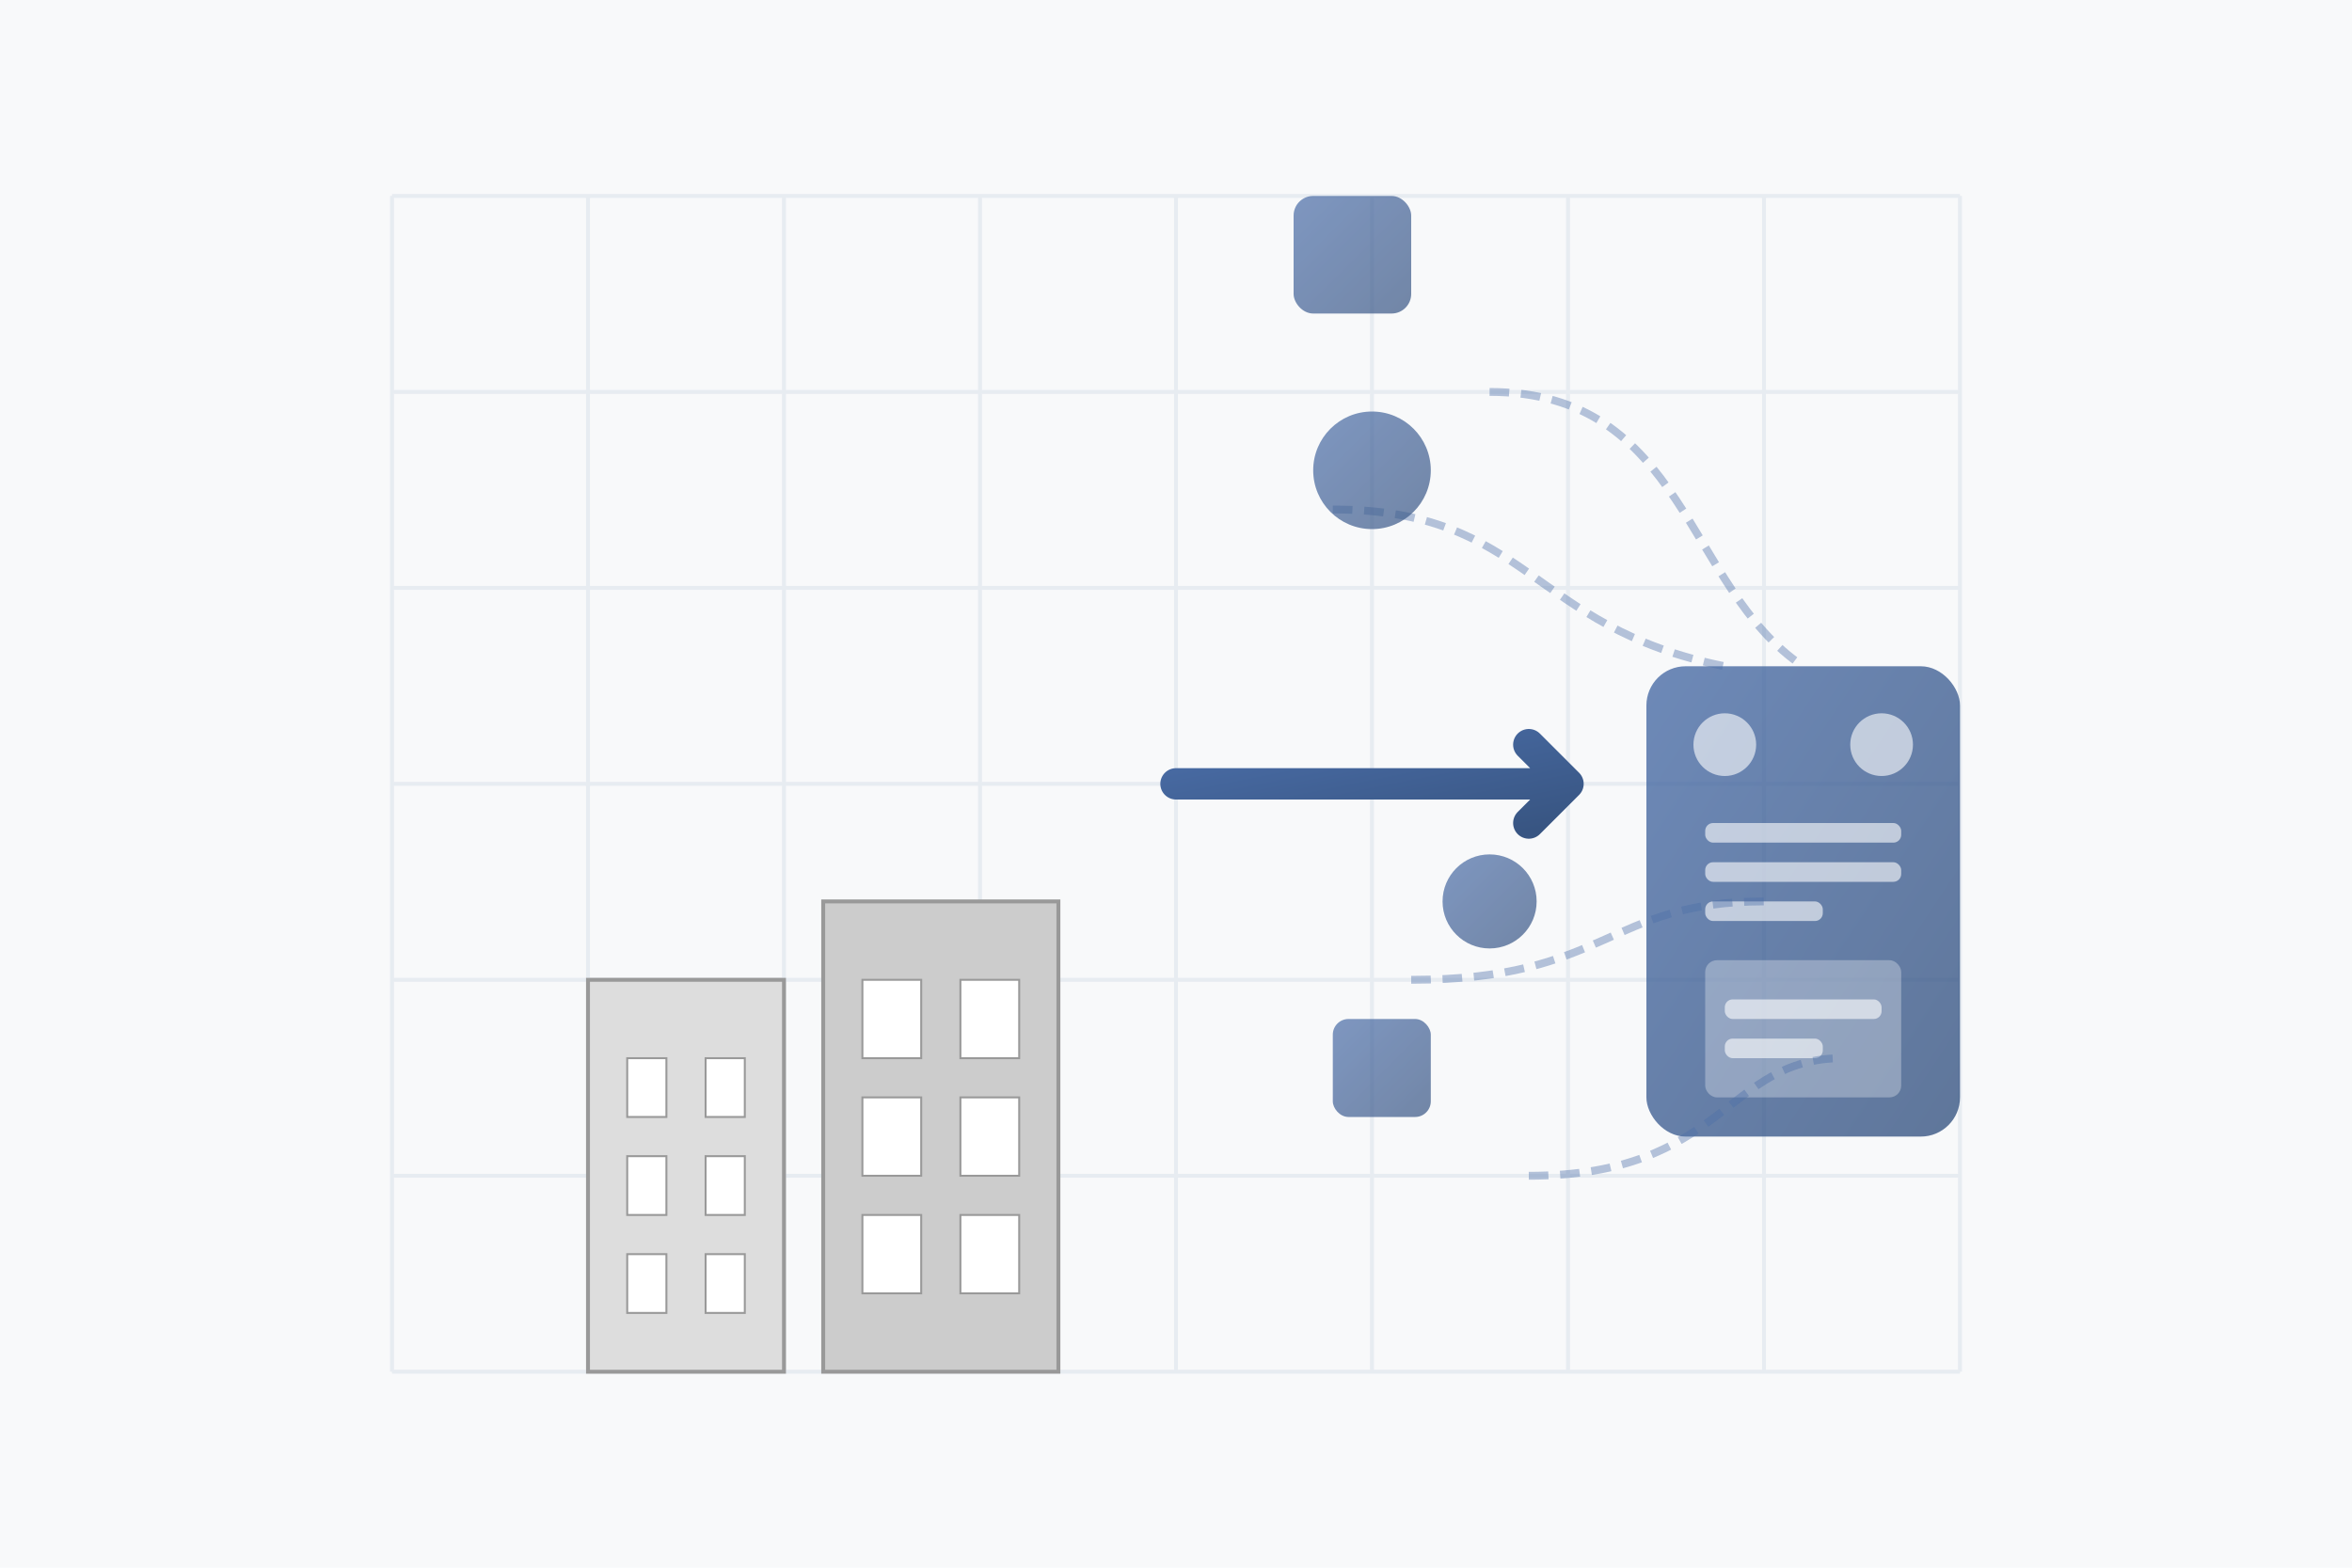 <?xml version="1.0" encoding="UTF-8"?>
<svg xmlns="http://www.w3.org/2000/svg" width="600" height="400" viewBox="0 0 600 400">
  <defs>
    <linearGradient id="blog-gradient-1" x1="0%" y1="0%" x2="100%" y2="100%">
      <stop offset="0%" stop-color="#4a6da7"/>
      <stop offset="100%" stop-color="#385582"/>
    </linearGradient>
  </defs>
  
  <!-- Background -->
  <rect width="600" height="400" fill="#f8f9fa"/>
  
  <!-- Illustration for Digital Transformation -->
  <g transform="translate(100, 50)">
    <!-- Grid background -->
    <g opacity="0.1">
      <line x1="0" y1="0" x2="400" y2="0" stroke="#4a6da7" stroke-width="1"/>
      <line x1="0" y1="50" x2="400" y2="50" stroke="#4a6da7" stroke-width="1"/>
      <line x1="0" y1="100" x2="400" y2="100" stroke="#4a6da7" stroke-width="1"/>
      <line x1="0" y1="150" x2="400" y2="150" stroke="#4a6da7" stroke-width="1"/>
      <line x1="0" y1="200" x2="400" y2="200" stroke="#4a6da7" stroke-width="1"/>
      <line x1="0" y1="250" x2="400" y2="250" stroke="#4a6da7" stroke-width="1"/>
      <line x1="0" y1="300" x2="400" y2="300" stroke="#4a6da7" stroke-width="1"/>
      
      <line x1="0" y1="0" x2="0" y2="300" stroke="#4a6da7" stroke-width="1"/>
      <line x1="50" y1="0" x2="50" y2="300" stroke="#4a6da7" stroke-width="1"/>
      <line x1="100" y1="0" x2="100" y2="300" stroke="#4a6da7" stroke-width="1"/>
      <line x1="150" y1="0" x2="150" y2="300" stroke="#4a6da7" stroke-width="1"/>
      <line x1="200" y1="0" x2="200" y2="300" stroke="#4a6da7" stroke-width="1"/>
      <line x1="250" y1="0" x2="250" y2="300" stroke="#4a6da7" stroke-width="1"/>
      <line x1="300" y1="0" x2="300" y2="300" stroke="#4a6da7" stroke-width="1"/>
      <line x1="350" y1="0" x2="350" y2="300" stroke="#4a6da7" stroke-width="1"/>
      <line x1="400" y1="0" x2="400" y2="300" stroke="#4a6da7" stroke-width="1"/>
    </g>
    
    <!-- Digital Transformation Elements -->
    <g>
      <!-- Building icons / blocks representing traditional business -->
      <rect x="50" y="200" width="50" height="100" fill="#ddd" stroke="#999" stroke-width="1"/>
      <rect x="60" y="220" width="10" height="15" fill="#fff" stroke="#999" stroke-width="0.5"/>
      <rect x="80" y="220" width="10" height="15" fill="#fff" stroke="#999" stroke-width="0.5"/>
      <rect x="60" y="245" width="10" height="15" fill="#fff" stroke="#999" stroke-width="0.5"/>
      <rect x="80" y="245" width="10" height="15" fill="#fff" stroke="#999" stroke-width="0.5"/>
      <rect x="60" y="270" width="10" height="15" fill="#fff" stroke="#999" stroke-width="0.5"/>
      <rect x="80" y="270" width="10" height="15" fill="#fff" stroke="#999" stroke-width="0.5"/>
      
      <rect x="110" y="180" width="60" height="120" fill="#ccc" stroke="#999" stroke-width="1"/>
      <rect x="120" y="200" width="15" height="20" fill="#fff" stroke="#999" stroke-width="0.5"/>
      <rect x="145" y="200" width="15" height="20" fill="#fff" stroke="#999" stroke-width="0.5"/>
      <rect x="120" y="230" width="15" height="20" fill="#fff" stroke="#999" stroke-width="0.5"/>
      <rect x="145" y="230" width="15" height="20" fill="#fff" stroke="#999" stroke-width="0.5"/>
      <rect x="120" y="260" width="15" height="20" fill="#fff" stroke="#999" stroke-width="0.5"/>
      <rect x="145" y="260" width="15" height="20" fill="#fff" stroke="#999" stroke-width="0.5"/>
      
      <!-- Arrow showing transformation -->
      <path d="M200,150 L300,150 M290,140 L300,150 L290,160" fill="none" stroke="url(#blog-gradient-1)" stroke-width="8" stroke-linecap="round" stroke-linejoin="round"/>
      
      <!-- Digital business elements -->
      <g transform="translate(320, 120)">
        <rect x="0" y="0" width="80" height="120" rx="10" ry="10" fill="url(#blog-gradient-1)" opacity="0.8"/>
        
        <!-- Digital elements inside -->
        <circle cx="20" cy="20" r="8" fill="#fff" opacity="0.6"/>
        <circle cx="60" cy="20" r="8" fill="#fff" opacity="0.6"/>
        
        <rect x="15" y="40" width="50" height="5" rx="2" ry="2" fill="#fff" opacity="0.6"/>
        <rect x="15" y="50" width="50" height="5" rx="2" ry="2" fill="#fff" opacity="0.6"/>
        <rect x="15" y="60" width="30" height="5" rx="2" ry="2" fill="#fff" opacity="0.6"/>
        
        <rect x="15" y="75" width="50" height="35" rx="3" ry="3" fill="#fff" opacity="0.3"/>
        <rect x="20" y="85" width="40" height="5" rx="2" ry="2" fill="#fff" opacity="0.6"/>
        <rect x="20" y="95" width="25" height="5" rx="2" ry="2" fill="#fff" opacity="0.6"/>
      </g>
      
      <!-- Connection lines & data flow -->
      <g opacity="0.4">
        <path d="M280,50 C330,50 330,100 360,120" fill="none" stroke="#4a6da7" stroke-width="2" stroke-dasharray="5,3"/>
        <path d="M240,80 C290,80 290,110 340,120" fill="none" stroke="#4a6da7" stroke-width="2" stroke-dasharray="5,3"/>
        <path d="M260,200 C310,200 310,180 350,180" fill="none" stroke="#4a6da7" stroke-width="2" stroke-dasharray="5,3"/>
        <path d="M290,250 C340,250 340,220 370,220" fill="none" stroke="#4a6da7" stroke-width="2" stroke-dasharray="5,3"/>
      </g>
      
      <!-- Abstract digital elements -->
      <g fill="url(#blog-gradient-1)" opacity="0.7">
        <circle cx="250" cy="70" r="15"/>
        <rect x="230" cy="100" width="30" height="30" rx="5" ry="5"/>
        <circle cx="280" cy="180" r="12"/>
        <rect x="240" y="210" width="25" height="25" rx="4" ry="4"/>
      </g>
    </g>
  </g>
</svg>